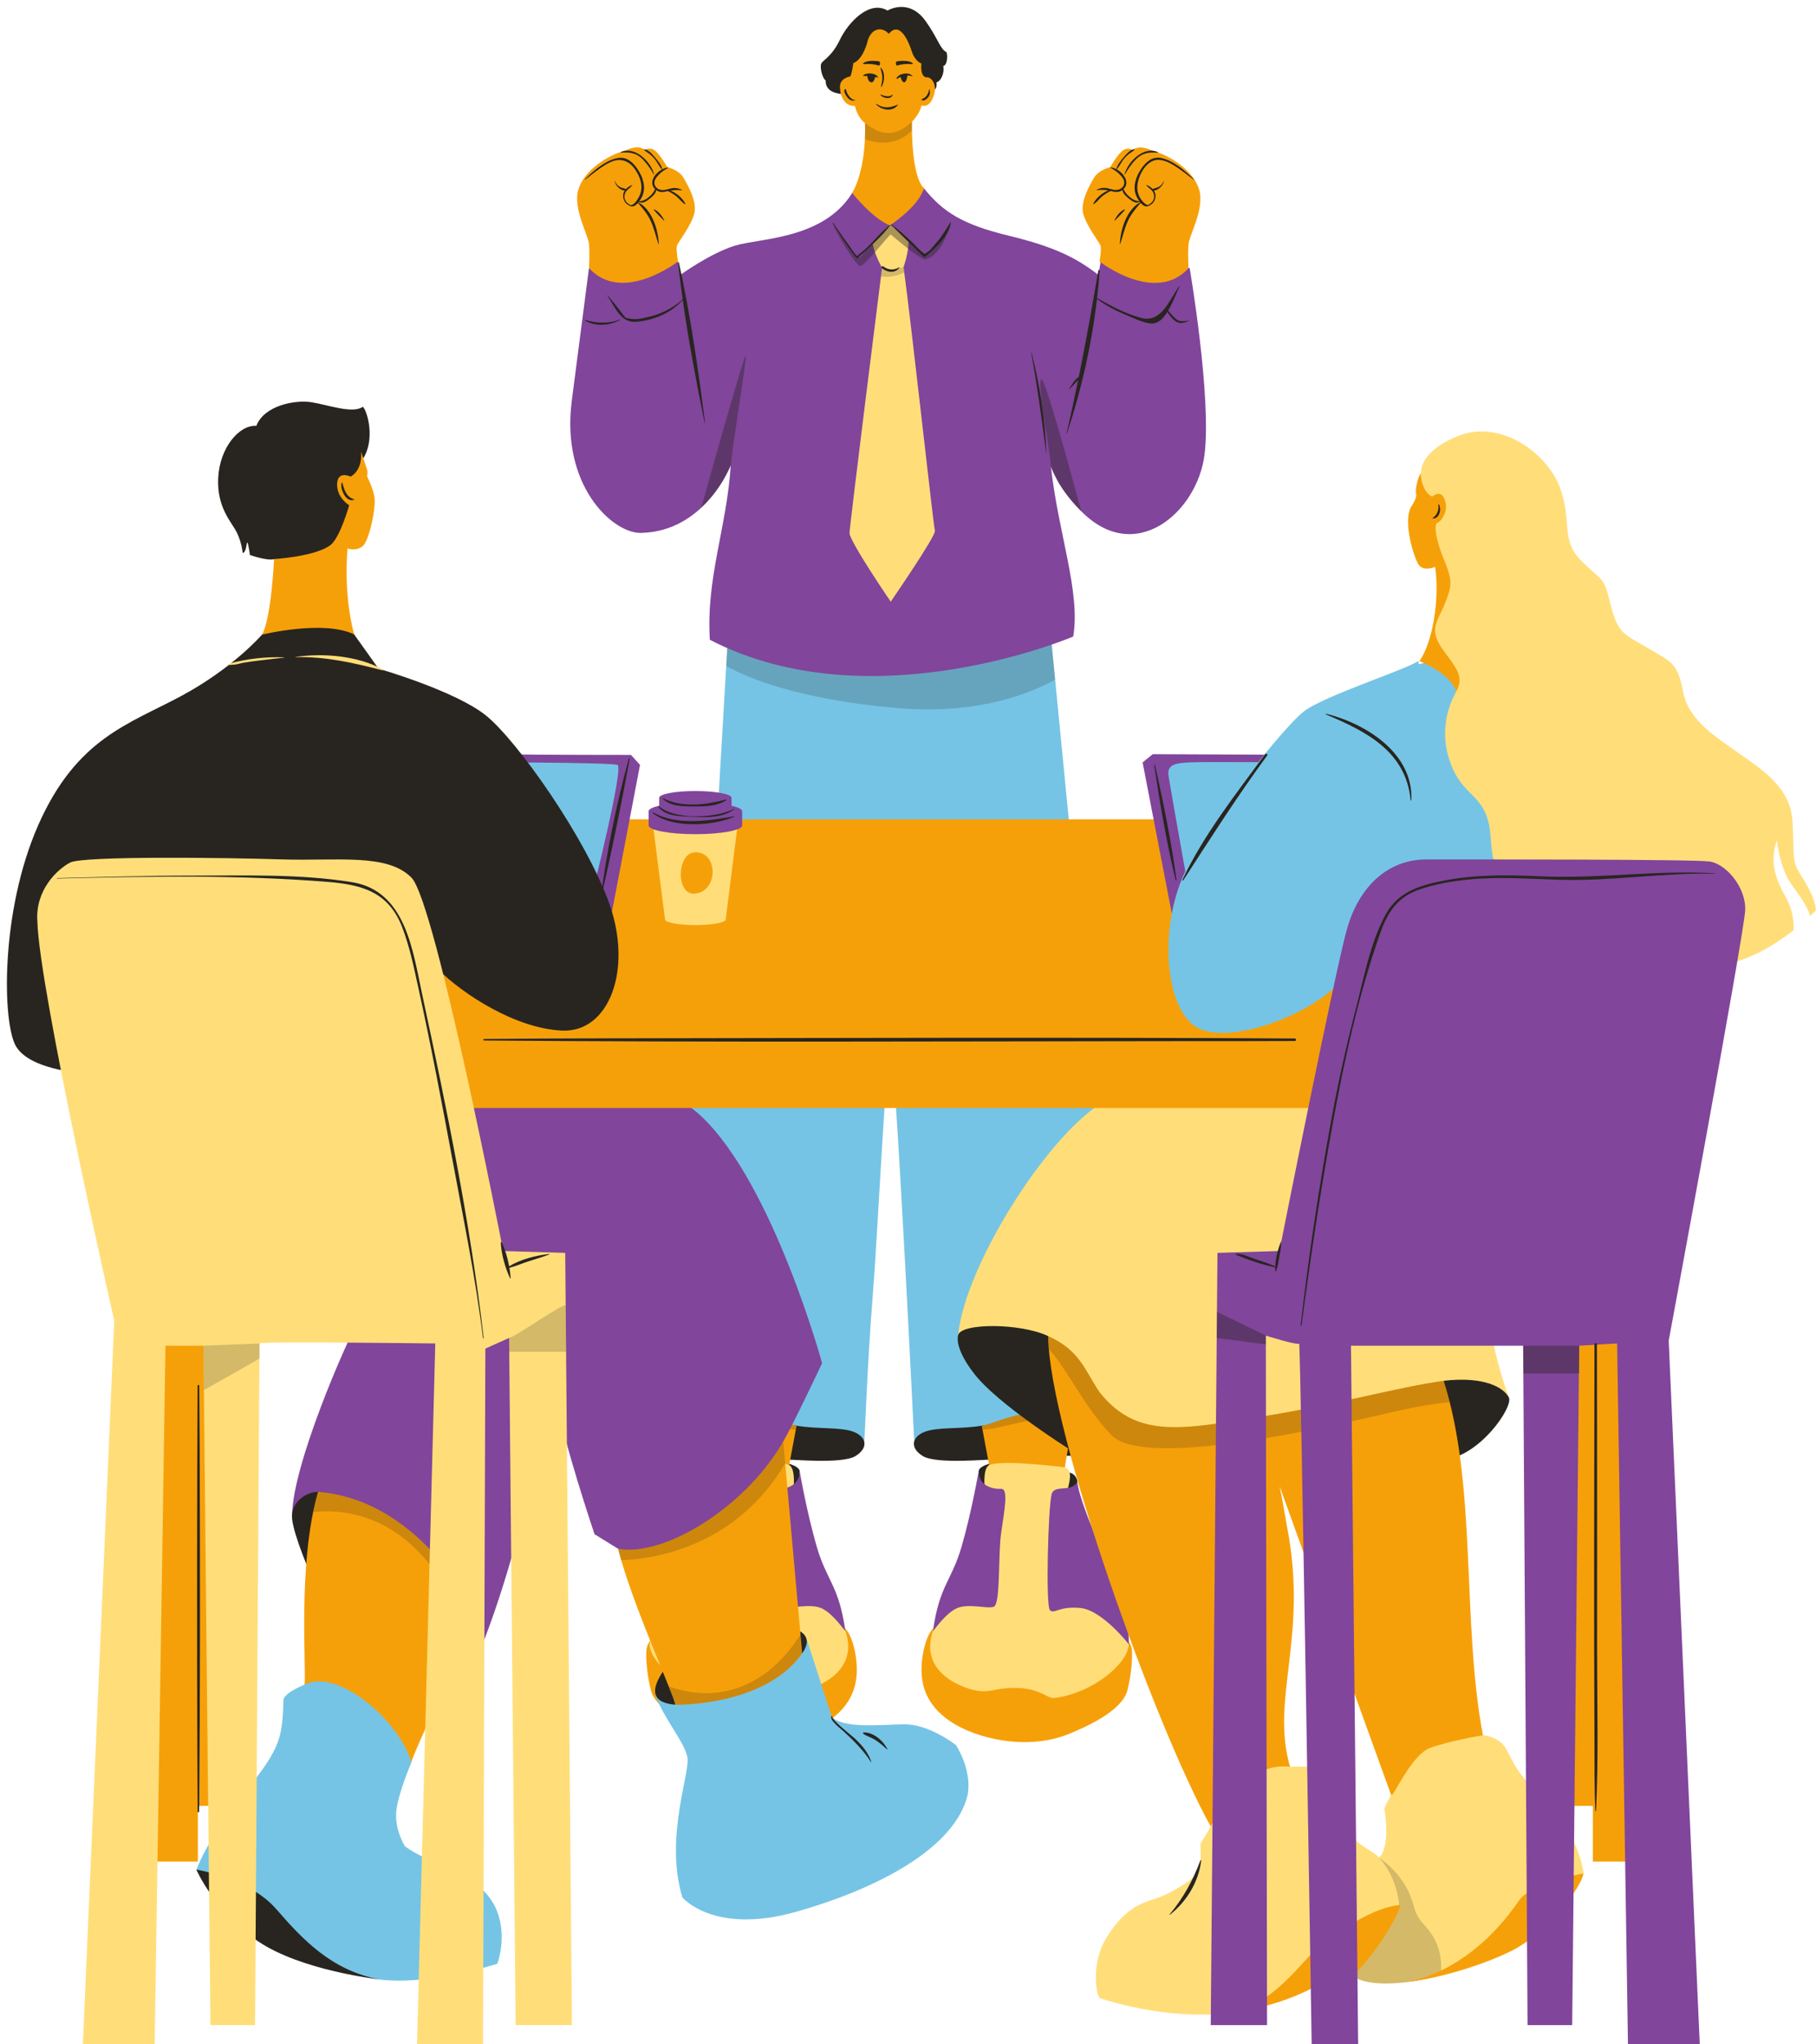 <?xml version="1.0" encoding="UTF-8" standalone="no"?><svg xmlns="http://www.w3.org/2000/svg" xmlns:xlink="http://www.w3.org/1999/xlink" fill="#000000" height="501.7" preserveAspectRatio="xMidYMid meet" version="1" viewBox="-1.7 -1.7 445.7 501.7" width="445.7" zoomAndPan="magnify"><g id="change1_1"><path d="M151.74,350.07l21.38-129.88l3.78-64.68l78.64-8.08l5.35,54.87c0,0-10.17,15.36,1.97,32.53 c12.14,17.17,27.11,94.71,26.83,105.02c-0.28,10.31-16.76,13.71-35.89,13.91c-19.13,0.2-31.12-1.63-31.12-1.63 s-4.84-99.7-5.91-96.75c-1.07,2.94-3.1,46.67-4.31,61.45c-1.21,14.79-2,35.75-2.08,36.46L151.74,350.07z" fill="#75c4e5"/></g><g id="change2_1"><path d="M241.43,356.57c-0.21-0.17-13.27,1.17-16.62-0.88c-3.35-2.05-2.67-4.78,0.48-5.98s8.94-0.61,13.96-1.49 c5.02-0.88,9.17,3.78,11.17,3.9c2,0.12,11.17-5.55,11.17-5.55c4.24,2.22,9.59,1.04,13.74,1.6c4.16,0.56,4.44,2.68,3.3,4.24 c-1.13,1.56-14.68,4.05-21.04,2.94 M262.71,362.02c-0.05-1.34-1.24-2.59-2.95-2.29c-1.72,0.3-1.51,5.53-1.51,5.53 s0.25,1.11,1.63,1.29C261.26,366.73,262.49,364.01,262.71,362.02z M240.96,366.48c3.66,0.93,1.9-9.3,1.9-9.3s-4.21,0.58-4.38,2.23 C238.67,360.6,237.3,365.56,240.96,366.48z M191.62,356.57c0.21-0.17,13.27,1.17,16.62-0.88c3.35-2.05,2.67-4.78-0.48-5.98 c-3.15-1.19-8.94-0.61-13.96-1.49c-5.02-0.88-9.17,3.78-11.17,3.9c-2,0.12-11.17-5.55-11.17-5.55c-4.24,2.22-9.59,1.04-13.74,1.6 c-4.16,0.56-4.44,2.68-3.3,4.24s14.68,4.05,21.04,2.94 M173.17,366.54c1.38-0.18,1.63-1.29,1.63-1.29s0.21-5.23-1.51-5.53 c-1.72-0.3-2.9,0.95-2.95,2.29C170.56,364.01,171.79,366.73,173.17,366.54z M194.57,359.42c-0.17-1.65-4.38-2.23-4.38-2.23 s-1.75,10.22,1.9,9.3C195.75,365.56,194.38,360.6,194.57,359.42z" fill="#282520"/></g><g id="change3_1"><path d="M276.13,403.63c0.09,3.28-0.4,6.47-1.09,9.39c-0.69,2.92-4.09,6.67-14.41,10.86 c-10.32,4.2-22.86,1.12-29.05-3.05c-6.19-4.17-7.21-9.23-7.11-13.27c0.1-4.04,1.6-9.53,3.71-10.05l44.06,0.93 C272.24,398.43,276.03,400.35,276.13,403.63z M156.92,403.63c-0.09,3.28,0.4,6.47,1.09,9.39c0.69,2.92,4.09,6.67,14.41,10.86 c10.32,4.2,22.86,1.12,29.05-3.05c6.19-4.17,7.21-9.23,7.11-13.27c-0.1-4.04-1.6-9.53-3.71-10.05l-44.06,0.93 C160.81,398.43,157.01,400.35,156.92,403.63z" fill="#f6a009"/></g><g id="change4_1"><path d="M240.01,363.96c0,0-0.64-5.15,1.05-6.09c1.69-0.94,5.33-7.11,8.25-5.75c2.92,1.36,10.34,6.33,10.34,6.33 c1.79,0.67,1.39,2.85,0.53,5.97c-0.86,3.12-0.8,20.42,5.2,25.99c6,5.57,9.6,8.48,9.95,11.47c-0.11,4.58-8.59,11.87-18.1,13.16 c-1.63,0.43-3.21-2.15-8.75-2.42c-5.54-0.27-6.51,1.13-10,0.7c-3.49-0.43-14.8-4.31-11.2-14.77c3.6-10.46,13.17-27.3,13.17-27.3 L240.01,363.96z M193.04,363.96c0,0,0.64-5.15-1.05-6.09c-1.69-0.94-5.33-7.11-8.25-5.75s-10.34,6.33-10.34,6.33 c-1.79,0.67-1.39,2.85-0.53,5.97c0.86,3.12,0.8,20.42-5.2,25.99c-6,5.57-9.6,8.48-9.95,11.47c0.11,4.58,8.59,11.87,18.1,13.16 c1.63,0.43,3.21-2.15,8.75-2.42s6.51,1.13,10,0.7c3.49-0.43,14.8-4.31,11.2-14.77c-3.6-10.46-13.17-27.3-13.17-27.3L193.04,363.96z M255.54,343.65c5.9,4.75,30.03,10.11,57.72,14.38c27.69,4.27,55.37-16.73,55.37-16.73c-7.26-19.84-6.37-39.11-6.37-39.11 s-25.92-42.59-38.86-43.85c-12.94-1.26-39.73,2.78-53.38,9.9c-13.65,7.12-34.83,40.22-36.57,57.75 C233.45,325.99,249.64,338.89,255.54,343.65z M317.05,485.41c9.8-8.12,12.4-1.59,12.4-1.59l1.33-0.18 c3.03,1.65,7.93,1.79,13.34,1.08c0.03,0,10.7-1.4,20.63-8.16c9.94-6.77,20.85-18.24,22.17-18.46l0,0c0.02-0.14,0.04-0.3,0.02-0.41 c-1.7-9.28-7.52-15.59-12.1-20.2c-4.58-4.62-5.16-6.88-6.92-9.98c-1.77-3.09-5.66-3.31-5.66-3.31s-9.74-9.19-15.79-4.72 c-6.05,4.47-6.73,19.39-6.73,19.39s-1.84,3.05-1.67,3.55c0.17,0.5,1.51,9.28-1.34,11.83c-0.89-1.36-4.97-2.74-8.38-6.93 c-3.41-4.19-5.71-14.34-6.92-15c-1.21-0.66-6.5-0.38-6.5-0.38s-11.09-8.37-15.75-1.85c-4.66,6.52-3.71,16.49-3.71,16.49l-2.55,4.28 c0,0,0.39,5.77-0.69,7.22c-1.08,1.45-6.28,4.87-10.17,6.15c-3.89,1.27-7.47,2.37-11.91,9.18c-4.44,6.82-2.66,15.09-1.88,15.33 c0.78,0.24,15.26,5.23,30.46,3.74c3.61-0.35,6.87-0.99,9.76-1.74C310.93,489.73,313.83,488.09,317.05,485.41z" fill="#ffde7a"/></g><g id="change3_2"><path d="M261.59,346.57l-1.94,11.88c0,0-15.02-1.96-18.59-0.58c0,0-1.68-9-1.81-9.65 C242.74,347.69,253.37,341.98,261.59,346.57z M171.46,346.57l1.94,11.88c0,0,15.02-1.96,18.59-0.58c0,0,1.68-9,1.81-9.65 C190.31,347.69,179.68,341.98,171.46,346.57z" fill="#f6a009"/></g><g id="change2_2"><path d="M261.59,346.57l-0.31,1.92c-7.11-4.22-16.17,0.55-21.84,0.73c-0.1-0.52-0.17-0.89-0.19-1 C242.74,347.69,253.37,341.98,261.59,346.57z M171.46,346.57l0.31,1.92c7.11-4.22,16.17,0.55,21.84,0.73c0.1-0.52,0.17-0.89,0.19-1 C190.31,347.69,179.68,341.98,171.46,346.57z M326.56,481.47C326.55,481.47,326.56,481.47,326.56,481.47 c2.16,0.51,2.9,2.36,2.9,2.36l1.33-0.18c3.03,1.65,7.93,1.79,13.34,1.08c0.02,0,3.29-0.43,7.88-1.96c-0.03-0.99,0.01-1.99-0.06-2.98 c-0.19-2.84-1.27-5.6-3.05-7.82c-0.88-1.1-1.93-2.07-2.63-3.29c-0.69-1.21-0.98-2.6-1.41-3.93c-1.36-4.2-4.47-8.04-8.13-10.49 c4.54,4.73,4.97,11.6,4.97,11.6S328.42,474.26,326.56,481.47z M176.9,155.51l78.64-8.08l1.72,17.69 c-7.89,4.34-20.89,8.56-39.12,6.94c-24.73-2.2-37.04-7.71-41.61-10.3L176.9,155.51z" fill="#282520" opacity="0.2"/></g><g id="change5_1"><path d="M200.07,332.87c0,0-7.35,15.57-9.55,19.26c-2.2,3.68,1.72,32.85-12.35,35.61 c-14.07,2.77-28.2-9.32-28.2-9.32l-5.75-3.56c0,0-8.11-24.01-9.2-32.93c-1.09-8.92-6.76,31.94-19.29,62.42L70,369.98 c0.22-12.33,12.97-41.76,16.79-48.64c3.82-6.88,23.65-61.87,23.65-61.87s42.5-3.74,60.05,12.88S200.07,332.87,200.07,332.87z" fill="#81459b"/></g><g id="change3_3"><path d="M46.07,248.06h12.57v193.48H46.86v13.66H34.29V261.72h11.78V248.06z M88.74,199.41v70.84h280.45v-70.84 H88.74z" fill="#f6a009"/></g><g id="change5_2"><path d="M238.48,359.42c0.09,3.75,3.68,4.4,5.53,4.3c1.85-0.09,0.8,5.28,0,10.85c-0.8,5.57-0.09,17.54-1.85,18.11 c-1.77,0.57-6.59-1.09-9.5,0.58s-5.46,5.74-5.38,5.3c1.61-11.28,4.55-12.11,7.05-20.76C236.83,369.15,238.48,359.42,238.48,359.42z M255.96,393.47c1.02,1.14,2.1-1.01,7.47-0.51c5.37,0.5,11.91,8.91,11.91,8.91s0.17-3.43-0.99-8.59 c-1.16-5.16-10.98-24.69-11.63-31.27c-1.57,2.76-5.68,0.48-6.33,3.09C255.51,368.64,254.94,392.34,255.96,393.47z M194.57,359.42 c-0.09,3.75-3.68,4.4-5.53,4.3c-1.85-0.09-0.8,5.28,0,10.85c0.8,5.57,0.09,17.54,1.85,18.11c1.77,0.57,6.59-1.09,9.5,0.58 s5.46,5.74,5.38,5.3c-1.61-11.28-4.55-12.11-7.05-20.76S194.57,359.42,194.57,359.42z M121.44,182.75 c-0.24-0.84-3.03,28.77-3.03,28.77l28.92,16.64l8.05-42.12l-2.21-2.45c0,0-28.22,0-28.74-0.18 M325.06,183.59l-43.84-0.18 l-2.49,2.02l8.6,44.5L325.06,183.59z M142.85,64.1c0,0-1.56,11.93-4.22,32.59c-2.67,20.66,9.84,32.37,16.83,32.41 c15.89-0.22,22.19-16.58,22.19-16.58c-0.99,15.32-6.1,27.63-5.13,42.81c39.54,20.47,89.18-0.8,89.18-0.8 c1.85-10.9-3.7-25.43-5.47-41.71c0,0,1.46,4.88,7.05,10.56c13.45,14.18,28.85,0.65,30.64-13.44s-3.64-45.85-3.64-45.85l-21.84-1.63 l-0.55,3.32c-5.4-4.18-10.77-6.91-22.02-9.63c-11.26-2.73-16.11-5.77-20.82-11.64c0,0-10.52-10.24-17.61,1.17 s-22.71,11.05-28.78,12.92c-6.07,1.87-13.38,7.17-13.38,7.17l-0.6-3.3L142.85,64.1z" fill="#81459b"/></g><g id="change2_3"><path d="M108.09,405.9l-0.61-4.28l7.92-6.66c0,0,2.67,7.94-0.29,10.04c-2.96,2.1-7.17,0.35-7.17,0.35 M76.36,364.47 c-2.63-0.05-6.82,2.36-6.37,6.64s4.74,14.2,4.89,14.13C74.89,385.24,78.99,364.53,76.36,364.47z M352.61,356.57 c8.82-0.74,17.17-12.99,16.01-15.27c-1.15-2.27-5.71-5.28-16.01-4.1 M255.54,326.23c-6.75-3.22-21.36-3.26-22.09-0.23 c-0.73,3.03,2.56,7.97,4.94,10.66c7.15,8.11,25.42,19.28,25.42,19.28" fill="#282520"/></g><g id="change1_2"><path d="M67.88,415.39c0.47-1.77,5.17-3.61,5.17-3.61s3.44-4.84,12.56-3.57c0,0,12.8,11.17,13.68,22.62 c0,0-3.44,7.94-3.76,12.32c-0.31,4.38,2.13,8.28,2.13,8.28s2.8,2.2,8.12,4.25c5.31,2.04,12.12,5.36,14.57,11.86 c2.44,6.49,0,12.74,0,12.74s-20.76,6.72-32.89,3.05s-15.56-5.81-19.57-8.72s-21.39-17.41-21.39-17.41 c3.01-7.73,8.85-14.89,14.81-22.71C67.26,426.65,67.62,423.73,67.88,415.39z M220.15,421.51c-6.15,0.11-14.81,1.1-17.72-1.85 c0,0-6-18.69-6.12-18.94s-13.72,3.04-21.62,3.67s-15.61,9.83-15.61,9.83c2.22,6.03,7.04,11.4,7.9,15.23 c0.87,3.83-5.68,19.74-1.2,34.55c0,0,7.63,9.24,27.84,3.55c20.21-5.7,38.86-15.63,42.12-28.49c1.3-6.3-2.84-12.47-2.84-12.47 S226.3,421.41,220.15,421.51z M126.26,185.43l17.39,32.21c0,0,7.85-31.11,6.19-31.61S126.26,185.43,126.26,185.43z M389.98,200.33 c-1.72-17.28-16.68-45.57-16.68-45.57l-26.78,6.57l-0.16-0.82c-2.39,1.97-23.22,8.55-28.17,12.49c-2.04,1.63-6.32,6.39-11.07,12.36 c-7-0.03-15.37-0.05-16.99,0.06c-2.88,0.2-5.49,0.34-5.05,3.22c0.32,2.08,2.76,15.9,4.13,23.54c-0.08,0.17-0.17,0.34-0.24,0.5 c-6.27,13.5-4.77,33.41,3.18,37.84c7.96,4.43,28.92-3.23,36.35-12.6C335.95,228.57,391.7,217.61,389.98,200.33z" fill="#75c4e5"/></g><g id="change3_4"><path d="M401.8,261.72V455.2h-12.57v-13.66h-11.78V248.06h12.57v13.66H401.8z M76.36,364.47 c-5.09,17.54-2.81,43.86-3.32,47.3c8.02-4.14,23.14,8.66,26.24,19.05c-0.21-0.94,16.11-35.86,16.11-35.86 S102.26,366.54,76.36,364.47z M314.91,431.95c-4.86-16.82,4.51-31.75-0.7-58.74c-1.23-7.15-1.85-10.12-1.85-10.12 s26.99,74.84,27.37,75.79c0.38,0.95,4.82-9.81,9.57-11.57c4.75-1.76,12.95-3.1,12.95-3.1c-5.24-27.69-1.37-61.26-9.64-87.01 c-11.75,1.65-25.58,5.73-44.93,8.83c-19.35,3.1-30.37,5.46-39.49-5.99c-3.8-5.63-4.76-10.21-12.65-13.82 c0.25,23.26,26.14,95.6,39.91,120.37C295.45,446.59,303.07,430.37,314.91,431.95z M371.03,464.87 c-3.51,5.16-12.37,16.46-26.91,19.86c9.3-1.22,20.13-4.95,25.74-7.92c8.48-4.49,16.71-15.5,17.07-18.7 C382.57,458.92,373.66,461.02,371.03,464.87z M295.49,492.71c0.86-0.05,1.76-0.1,2-0.12c0.41-0.03,0.83-0.06,1.24-0.11 c-1.95,0.12-3.22,0.2-3.99,0.25C294.98,492.73,295.24,492.72,295.49,492.71z M341.7,465.86c-8.21,0.96-18.09,8.88-21.19,11.68 c-2.93,2.65-10.39,13.1-20.11,14.75c14.19-1.77,22.7-7.62,22.7-7.62l6.36-0.84C335.67,479.05,343.18,465.6,341.7,465.86z" fill="#f6a009"/></g><g id="change2_4"><path d="M115.4,394.97c0,0-1.15,2.47-2.84,6.09c-1.32-6.07-4.46-15-12.29-22.64 c-9.63-9.4-20.2-9.56-25.11-9c0.35-1.7,0.75-3.36,1.21-4.95C102.26,366.54,115.4,394.97,115.4,394.97z M354.1,342.43 c-0.45-1.77-0.94-3.52-1.49-5.23c-11.75,1.65-25.58,5.73-44.93,8.83c-19.35,3.1-30.37,5.46-39.49-5.99 c-3.8-5.63-4.76-10.21-12.65-13.82c0.01,0.99,0.07,2.08,0.17,3.24c3.83,3.79,8.79,14.3,15.36,21.08c8.24,8.51,53.77-2.13,69.7-5.82 C346.25,343.45,350.67,342.78,354.1,342.43z" fill="#282520" opacity="0.2"/></g><g id="change2_5"><path d="M193.74,398.23c2.02,0.81,3.83,2.53,1.43,5.87C195.17,404.11,191.73,397.42,193.74,398.23z M161.66,407.64 c-5.43,7.39-1.13,8.77,2.37,9.06C164.03,416.7,167.09,400.25,161.66,407.64z M61.6,474.75c10.64,7.24,29.71,9.36,29.71,9.36 c-11.58-2.22-18.56-9.58-25.21-17.24s-19.61-9.69-19.61-9.69S50.95,467.51,61.6,474.75z M147.88,220.19 c-5.72-16.18-22.75-40.24-30.35-46.31c-7.6-6.07-26.31-11.45-26.31-11.45l-6.01-8.42c0,0-1.2-5.73-8.78-6.53 c-7.58-0.8-13.83,6.59-13.83,6.59s-7.03,8.2-19.9,15.1c-12.87,6.91-25.61,10.37-34.99,31.59c-9.38,21.22-8.85,48.64-5.49,54.34 c3.37,5.7,15.66,6.54,16.33,6.54l87.42-25.28c5.86,5.85,18.76,14.37,30.27,14.89C147.76,251.79,153.6,236.37,147.88,220.19z M85.24,129.06c6.22-6.85,2-17.94,2-17.94c3.2-4.64,1.35-11.68,0.13-12.99c-2.52,1.82-8.61-0.49-12.65-1.11 c-4.04-0.62-11.55,0.78-13.51,5.8c-4.2-0.29-9,5.37-9.36,12.79c-0.36,7.42,3.39,10.89,4.62,13.48c1.23,2.59,1.39,4.96,1.39,4.96 c1.01-0.32,0.9-2.69,1.14-2.58c0.24,0.11,0.64,3.05,0.64,3.05s4.25,1.5,5.91,1.02c0,0,1.97,1.96,2,2.06 C67.55,137.58,79.02,135.91,85.24,129.06z M226.32,21.04c2.37-0.46,1.8-2.52,1.8-2.52c1.16-0.29,2.05-2.41,1.67-4 c1.08-0.24,1.13-2.83,0.77-3.45c-1.5-0.68-2.06-3.34-5.08-7.59s-6.87-3.91-9.37-2.6c-4.46-2.63-9.65,2.95-11.68,7.18 c-2.03,4.23-4.2,4.98-4.58,5.88c-0.38,0.89,0.27,3.58,1.08,4.09c-0.03,2.37,1.83,3.23,4.61,3.42" fill="#282520"/></g><g id="change4_2"><path d="M158.6,201.13h20.69l-2.88,22.83c0,0.77-3.33,1.39-7.45,1.39c-4.02,0-7.28-0.59-7.43-1.34h0l0-0.03 c0-0.01-0.01-0.01-0.01-0.02c0,0,0,0,0-0.01L158.6,201.13z M440.33,213.17c-2.44-3.83-1.59-4.46-2.09-13.2 c-0.5-8.74-7.95-13-13.25-16.85c-5.3-3.85-12.23-7.8-13.61-15.06c-1.38-7.26-2.97-7.31-8.67-10.72c-5.71-3.41-7.31-3.34-9.11-10.63 c-1.79-7.29-1.88-5.47-7.17-10.73c-5.29-5.26-2.13-9.66-5.32-18.12s-14.52-16.56-24.59-12.68c-10.07,3.88-9.41,8.99-9.47,9.26 c-0.05,0.26,0.97,6.04,1.36,8.52c0.4,2.48,2.09,10.67,3.07,13.56c0.98,2.89,0.06,9.81-0.97,14.81c-1.02,5,0.57,7.07,2.56,10.49 c1.99,3.42,2.62,6.24,2.62,6.24c-5.4,9.8-1.58,18.91,1.37,22.59c2.95,3.69,6.4,5.01,7.02,12.43c0.62,7.42,0.83,10.32,7.41,12.73 l46.08,19.64c8.23-0.13,16-4.96,20.95-8.85c0.09-2.33-0.34-5.21-1.86-7.94c-2.49-4.47-4.13-8.6-2.27-14.1c0,0,0.38,4.04,2.1,8.15 c1.37,3.26,4.84,6.35,6.08,10.41c0.9-0.85,1.4-1.39,1.4-1.39C443.98,219.95,442.77,217,440.33,213.17z M121.8,305.35 c0,0-16.57-85.48-22.48-91.6c-5.91-6.11-18.34-4.08-31.89-4.52c-13.55-0.44-48.7-0.88-51.9,0.77c-3.2,1.66-8.62,6.8-8.06,14.44 c0.46,17.12,18.87,98.02,18.87,98.02L18.64,500h17.62l2.65-171.41h9.32l1.72,166.75H60.9c0,0,1.08-166.75,1.09-167.3 c0-0.55,43.14,0,43.14,0L100.65,500h16.2l0.57-170.7l5.83-2.62l1.6,168.66h13.82l-1.65-189.53L121.8,305.35z M220.06,63.85 c0,0,1.34-3.71,1.22-6.75c-1.98-1.81-4.1-3.6-4.63-3.46c-0.51,0.14-2.4,2.18-4.14,4.16c0.09,2.36,2.27,6.24,2.27,6.24 s-7.94,63.05-7.98,65.07c-0.04,2.02,10.11,16.86,10.11,16.86s11.2-16.25,10.84-17.41C227.39,127.38,222.04,78.33,220.06,63.85z M92.12,162.81c0.14,0.04,0.24-0.17,0.1-0.24c-6.33-3.34-14.38-4.01-21.38-3.05c-0.03,0-0.02,0.06,0.01,0.06 C78.37,159.44,84.93,160.95,92.12,162.81z M54.8,161.54c0.13-0.03,0.26-0.05,0.39-0.08c0.03-0.01,0.02-0.04,0.01-0.05 c0.31,0.23,2.39-0.36,2.67-0.41c1.34-0.23,2.68-0.42,4.02-0.58c2.06-0.26,4.13-0.48,6.2-0.72c0.04,0,0.04-0.06,0-0.06 c-4.5-0.18-9.05,0.34-13.4,1.49C54.43,161.2,54.54,161.59,54.8,161.54z" fill="#ffde7a"/></g><g id="change5_3"><path d="M295.45,495.33l1.65-189.53l15.21-0.45c0,0,13.81-69.66,16.69-79.42c2.88-9.77,9.67-16.71,19.44-16.69 c9.77,0.01,65.44-0.07,69.46,0.51c4.02,0.59,8.95,6.32,8.72,11.96c-0.22,5.64-18.77,105.64-18.77,105.64L415.47,500h-17.62 l-2.66-171.96l-9.31,0.55l-1.72,166.75h-10.95l-1.08-166.75h-42.26L331.63,500h-11.41c0,0-2.72-172.52-3.07-171.96 s-8.18-1.93-8.18-1.93l0.3,169.23H295.45z M177.84,196.06v-1.95c0-0.91-3.98-1.66-8.88-1.66c-4.91,0-8.88,0.74-8.88,1.66v1.95 c-1.62,0.37-2.59,0.84-2.59,1.35v3.49c0,1.18,5.14,2.14,11.48,2.14c6.34,0,11.48-0.96,11.48-2.14v-3.49 C180.44,196.9,179.47,196.43,177.84,196.06z" fill="#81459b"/></g><g id="change3_5"><path d="M190.53,352.13l4.65,51.98c-9.25,13.12-31.14,12.6-31.14,12.6c-0.56-2.96-10.74-25.06-14.04-38.29 C160.6,380.5,180.63,369.11,190.53,352.13z M168.71,207.5c-4.36,0.37-4.57,10.64,0.19,10.13 C174.82,216.99,174.5,207.01,168.71,207.5z M352.51,157.86c-3.79-5.14-1.31-7.08,0.38-11.35c1.69-4.27,2.08-5.41-0.22-10.94 c-2.3-5.53-2.33-8.8-1.62-8.93s2.62-2.46,2.02-5.02c-0.59-2.56-1.97-2.46-3.3-1.43c-2.77-1.4-2.72-5.74-2.72-5.74 c-0.86,1.01-1.4,4.02-1.22,4.85s-0.08,1.66-1.3,3.57c-1.86,3.77,0.7,11.88,1.84,13.87c1.14,2,4.15,0.7,4.15,0.7 c1.16,7.88-0.59,18.52-3.86,23.12c0,0,7.78,3.01,9.04,7.51C357.5,164.48,356.3,163,352.51,157.86z M88.39,115.22 c0,0,0.21-0.95,0-1.67c-0.21-0.72-1.47-4.38-1.47-4.38c0.37,4.79-2.58,6.11-2.58,6.11s-3.2-1.58-3.3,1.82 c-0.1,3.4,2.96,5.21,2.96,5.21s-2.09,7.5-4.42,9.64c-3.62,2.96-14.02,3.57-14.02,3.57s-0.63,14.42-2.95,18.55 c0,0,15.08-3.72,22.61-0.06c-2.77-10.29-1.62-21.11-1.62-21.11s2.02,0.82,3.69-0.54c1.67-1.36,3.32-9.55,2.92-11.98 C89.81,117.96,88.39,115.22,88.39,115.22z M225.55,17.3c-1.54-0.46-1.1-3.4-1.1-3.4s-1.58-0.47-2.41-3.09 c-0.83-2.62-3.01-7.39-5.6-4.2c-1.57-1.81-4.34-1.55-5.24,1.91s-2.5,4.98-3.47,5.27c0,0-0.4,2.97-0.77,3.27 c-0.03,0.04-2.61,0.36-2.51,2.7s1.16,4.62,3.68,4.55c0,0,0.54,2.74,2.46,4.2c0,0,0.61,10.51-3.13,17.17c0,0,4.86,6.14,9.21,7.95 c0,0,7.02-4.51,8.4-9.12c-3.3-3.22-2.94-16.34-2.94-16.34s2-2.01,2.33-4c0,0,1.88,0.91,2.98-2.31 C228.54,18.64,226.53,16.99,225.55,17.3z M164.49,58.47c0.36-0.87,3.38-4.71,4.18-7.66c0.8-2.96-1.46-6.89-2.62-8.88 c-1.17-1.99-3.97-2.61-3.97-2.61s-1.82-3.17-3.07-4.09c-1.26-0.93-2.45-0.14-2.45-0.14c-1.74-1.46-4.76,0.14-4.76,0.14 c-4.61,1.23-10.16,4.98-11.55,9.58c-1.4,4.6,2.41,11.12,2.61,13.4c0.21,2.28,0,5.89,0,5.89c8.19,9,21.84-1.63,21.84-1.63 S164.13,59.34,164.49,58.47z M281.05,35.25c0,0-3.03-1.6-4.76-0.14c0,0-1.2-0.79-2.45,0.14s-3.07,4.09-3.07,4.09 s-2.8,0.62-3.97,2.61c-1.17,1.99-3.43,5.92-2.62,8.88c0.8,2.96,3.82,6.79,4.18,7.66c0.36,0.87-0.2,4-0.2,4s13.65,10.63,21.84,1.63 c0,0-0.21-3.61,0-5.89c0.21-2.28,4.01-8.8,2.61-13.4S285.66,36.47,281.05,35.25z" fill="#f6a009"/></g><g id="change2_6"><path d="M48.23,328.59l13.77-0.55v3.7l-13.65,7.75L48.23,328.59z M123.24,330.09h13.95 c0,0-0.06-10.23-0.06-11.32c-0.01-1.09-12.13,7.54-13.88,7.91V330.09z M181.09,411.9c-8.62,3.7-15.97,1.23-18.69,0.3 c0.89,2.24,1.5,3.85,1.62,4.51c0,0,21.9,0.52,31.14-12.6l-0.41-4.61C192.35,403.3,187.85,409,181.09,411.9z M150.76,381.25 c-0.29-0.98-0.55-1.93-0.77-2.84c10.62,2.08,30.65-9.3,40.54-26.29l0.48,5.35C178.76,378.28,158.16,381,150.76,381.25z M220.06,63.85l0.18,1.33c0,0-2.94,1.51-5.72,0.95l0.26-2.1C215.75,65.31,220.06,63.85,220.06,63.85z M222.12,30.31 c-1.5,1.56-5.33,4.47-11.55,2.15c0.11-2.35,0.02-3.95,0.02-3.95c4.46,3.5,7.82,3.09,11.54-0.34 C222.12,28.17,222.1,29.01,222.12,30.31z" fill="#282520" opacity="0.2"/></g><g id="change2_7"><path d="M181.35,85.67c0.02,2.31-2.95,19.65-3.7,26.85l-1.95,3.8c-1.18,1.95-2.92,4.37-5.28,6.58 C174.19,109.38,181.34,83.97,181.35,85.67z M253.77,91.47c-0.72,2.9,1.81,14.37,2.47,21.36l1.87,3.93c1.09,1.83,2.74,4.16,5.17,6.63 c0.13,0.14,0.27,0.26,0.4,0.4C260.09,110.46,254.27,89.48,253.77,91.47z M231.06,53.63c-1.57,3.57-5.35,7.56-6,7 c-0.65-0.55-7.4-7.27-8.4-7s-7.36,7.92-7.36,7.92c-2.69-2.13-6.49-8.42-6.64-8.67c-0.2,0.9,5.66,10.75,6.79,10.7 c1.13-0.05,7.24-7.89,7.47-7.73c0.23,0.16,7.34,6.38,8.53,6.11C229.38,61.09,231.71,53.63,231.06,53.63z M296.98,320.28l-0.06,6.42 l12.05,1.56l0-2.16L296.98,320.28z M372.13,328.59l0.04,6.82h13.72v-6.82H372.13z" fill="#282520" opacity="0.4"/></g><g id="change2_8"><path d="M218.34,13.39c0.22-0.07,3.05-0.51,4.01,0.5c0.17,0.4-1.54-0.25-3.87,0.5 C218.11,14.45,218.11,13.46,218.34,13.39z M213.98,14.39c0.37,0.06,0.37-0.93,0.14-1c-0.22-0.07-3.05-0.51-4.01,0.5 C209.94,14.29,211.65,13.64,213.98,14.39z M214.53,19.52c-0.02,0.08,0.09,0.14,0.14,0.06c0.78-1.25,0.9-3.61-0.21-4.72 c-0.02-0.02-0.06-0.01-0.06,0.02c0.09,0.73,0.38,1.41,0.44,2.16C214.91,17.89,214.7,18.7,214.53,19.52z M218.52,17.64 c0.25-0.17,0.53-0.32,0.81-0.44c0.1,0.44,0.37,1.27,0.87,1.3c0.54,0.03,0.74-1.14,0.8-1.65c0.4-0.01,0.81,0.04,1.2,0.16 c0.04,0.01,0.06-0.04,0.04-0.07c-0.9-1.04-3.26-0.67-3.9,0.52C218.28,17.57,218.4,17.72,218.52,17.64z M213.79,17.27 c-0.42-1.07-2.96-1.27-3.65-0.41c-0.03,0.04-0.01,0.09,0.04,0.1c0.32,0.03,0.63-0.02,0.95-0.06c0.06,0.43,0.28,1.49,0.95,1.61 c0.64,0.11,0.92-0.85,1.02-1.33c0.21,0.08,0.42,0.14,0.65,0.14C213.77,17.32,213.8,17.29,213.79,17.27z M214.45,21.69 c0.78,0.79,2.52,1.1,2.99-0.16c0.01-0.03-0.03-0.05-0.05-0.03c-0.74,0.7-1.98,0.44-2.81,0.02C214.48,21.47,214.37,21.6,214.45,21.69 z M218.7,24.04c0.02-0.03-0.01-0.07-0.05-0.06c-1.81,0.76-3.46,1.06-5.17-0.16c-0.09-0.06-0.18,0.07-0.11,0.14 C214.76,25.39,217.37,25.8,218.7,24.04z M208.23,22.87c0.02-0.01,0.01-0.04-0.01-0.04c-0.7,0.06-1.36-0.64-1.72-1.17 c-0.18-0.27-0.33-0.56-0.43-0.87c-0.08-0.25-0.08-0.44-0.25-0.63c-0.03-0.03-0.08-0.03-0.11,0c-0.57,0.48,0.26,1.67,0.61,2.08 C206.82,22.83,207.48,23.2,208.23,22.87z M226.07,22.21c0.48-0.58,0.58-1.29,0.33-2c-0.02-0.05-0.09-0.04-0.09,0.01 c-0.02,0.61-0.28,1.11-0.62,1.6c-0.33,0.46-0.73,0.61-1.21,0.87c-0.06,0.03-0.05,0.1,0,0.14C225.01,23.21,225.73,22.62,226.07,22.21 z M150.04,37.58c2.45-0.11,3.99,1.72,4.96,3.74c0.75,1.56,1.04,3.34,0.29,4.96c-0.32,0.69-1.23,2.34-2.23,2.39 c-0.01-0.02-0.02-0.03-0.04-0.04c-1.13-0.57-1.84-1.67-1.28-2.94c0.37-0.84,1.21-1.21,1.75-1.92c0.02-0.03-0.01-0.07-0.05-0.06 c-0.56,0.21-1.11,0.56-1.52,1.01c-0.06-0.05-0.13-0.08-0.24-0.11c-0.39-0.11-0.77-0.19-1.14-0.38c-0.68-0.33-1.1-0.92-1.4-1.59 c-0.01-0.01-0.02,0-0.02,0.01c0.15,0.75,0.59,1.41,1.19,1.88c0.27,0.21,0.88,0.57,1.33,0.54c-0.24,0.37-0.4,0.78-0.41,1.25 c-0.03,1.05,0.57,2.03,1.53,2.44c0,0.01,0,0.01,0.01,0.02c0.76,0.48,1.52,0.01,2.12-0.67c1.2,1.43,2.37,2.74,3.15,4.49 c0.8,1.78,1.24,3.7,1.84,5.56c0.02,0.06,0.11,0.05,0.11-0.01c-0.17-3.51-1.64-8.34-4.97-10.18c0.05-0.06,0.09-0.11,0.13-0.17 c0.81,0.62,1.87-0.15,2.52-0.66c0.69-0.55,1.56-1.27,1.69-2.17c0.29,0.2,0.62,0.36,0.98,0.43c0.65,0.12,1.26-0.06,1.88-0.2 c0.86,0.41,1.63,0.87,2.34,1.52c0.63,0.57,1.14,1.28,1.88,1.72c0.05,0.03,0.1-0.03,0.08-0.08c-0.59-1.34-2.17-2.7-3.66-3.28 c0.93-0.16,1.79-0.18,2.77-0.08c0.06,0.01,0.08-0.08,0.03-0.1c-0.66-0.33-1.26-0.48-2.01-0.45c-0.96,0.05-1.89,0.55-2.85,0.5 c-1.13-0.07-2.13-0.93-1.85-2.2c0.13-0.6,0.64-1.13,1.04-1.57c0.68-0.73,1.49-1.23,2.36-1.69c0.03-0.02,0.02-0.08-0.02-0.07 c-0.46,0.02-0.97,0.18-1.47,0.43c-0.27-1.12-1.12-2.09-1.84-2.95c-0.61-0.73-1.57-1.87-2.59-1.96c-0.07-0.01-0.08,0.08-0.05,0.12 c0.32,0.4,0.8,0.62,1.21,0.93c0.48,0.37,0.92,0.78,1.31,1.24c0.7,0.83,1.13,1.87,1.87,2.66c-1.47,0.8-2.79,2.45-2.27,3.96 c0.12,0.35,0.33,0.64,0.59,0.89c-0.34,0.65-0.72,1.23-1.31,1.73c-0.81,0.7-1.48,1.17-2.56,1.22c0.28-0.39,0.51-0.8,0.66-1.12 c1.06-2.27,0.23-4.76-1.08-6.73c-1.15-1.73-2.72-3.15-4.89-2.75c-2.99,0.55-6.02,3.17-8.1,5.25c-0.03,0.03,0.01,0.09,0.05,0.07 C143.91,40.97,147.39,37.7,150.04,37.58z M156.01,37.37c1.09,1.13,2.01,2.42,2.77,3.79c0.02,0.04,0.08,0.01,0.07-0.03 c-0.8-3.16-4.7-7.04-8.17-5.49c-0.06,0.03-0.03,0.14,0.04,0.13C152.76,35.61,154.49,35.79,156.01,37.37z M158.92,49.71 c-0.1-0.05-0.19,0.07-0.12,0.15c0.75,0.93,1.65,1.74,2.47,2.61c0.03,0.03,0.08-0.01,0.06-0.05 C160.81,51.31,160.03,50.27,158.92,49.71z M274.29,41.13c-0.01,0.04,0.05,0.07,0.07,0.03c0.76-1.36,1.67-2.68,2.77-3.79 c1.53-1.55,3.23-1.76,5.3-1.59c0.07,0.01,0.1-0.1,0.04-0.13C278.99,34.09,275.09,37.98,274.29,41.13z M266.61,48.34 c-0.02,0.05,0.02,0.11,0.08,0.08c0.74-0.43,1.26-1.14,1.88-1.72c0.71-0.65,1.48-1.11,2.34-1.52c0.62,0.16,1.24,0.32,1.88,0.2 c0.35-0.06,0.68-0.22,0.98-0.42c0.13,0.9,1.01,1.62,1.69,2.17c0.65,0.52,1.72,1.29,2.52,0.66c0.04,0.06,0.09,0.11,0.13,0.17 c-3.33,1.84-4.8,6.67-4.97,10.18c0,0.07,0.09,0.07,0.11,0.01c0.6-1.86,1.04-3.77,1.84-5.56c0.78-1.75,1.95-3.05,3.15-4.49 c0.59,0.68,1.35,1.15,2.12,0.67c0.01,0,0-0.01,0.01-0.02c0.96-0.4,1.56-1.39,1.53-2.44c-0.02-0.46-0.17-0.88-0.41-1.25 c0.45,0.03,1.06-0.33,1.33-0.55c0.6-0.47,1.04-1.13,1.19-1.88c0-0.01-0.02-0.02-0.02-0.01c-0.29,0.67-0.72,1.27-1.4,1.59 c-0.34,0.16-0.69,0.26-1.05,0.36c-0.16,0.04-0.25,0.06-0.34,0.13c-0.41-0.45-0.96-0.8-1.52-1.01c-0.03-0.01-0.07,0.03-0.05,0.06 c0.53,0.71,1.41,1.07,1.75,1.92c0.52,1.27-0.13,2.36-1.28,2.94c-0.02,0.01-0.03,0.03-0.04,0.04c-0.75-0.09-1.61-1.24-1.91-1.71 c-0.92-1.47-0.86-3.2-0.35-4.79c0.72-2.22,2.59-4.94,5.28-4.59c2.86,0.37,5.93,3.24,8.19,4.83c0.04,0.03,0.08-0.03,0.05-0.07 c-2.11-2.11-5.1-4.65-8.1-5.25c-2.15-0.43-3.76,1.04-4.89,2.75c-1.3,1.95-2.15,4.48-1.08,6.73c0.15,0.32,0.38,0.73,0.66,1.12 c-1.11-0.05-1.75-0.5-2.57-1.22c-0.58-0.5-0.97-1.08-1.3-1.73c0.26-0.25,0.48-0.54,0.59-0.89c0.49-1.52-0.8-3.17-2.27-3.97 c0.74-0.79,1.16-1.83,1.87-2.66c0.33-0.39,0.7-0.75,1.09-1.07c0.46-0.38,1.06-0.64,1.43-1.1c0.03-0.04,0.02-0.13-0.05-0.12 c-1.01,0.09-1.98,1.24-2.59,1.96c-0.72,0.86-1.56,1.83-1.84,2.95c-0.49-0.25-1-0.41-1.47-0.43c-0.04,0-0.05,0.06-0.02,0.07 c0.87,0.46,1.68,0.96,2.36,1.69c0.41,0.43,0.9,0.97,1.04,1.57c0.29,1.24-0.73,2.13-1.85,2.2c-0.96,0.05-1.89-0.45-2.85-0.5 c-0.75-0.04-1.35,0.11-2.01,0.45c-0.05,0.02-0.03,0.11,0.03,0.1c0.98-0.1,1.85-0.12,2.8,0.07 C268.81,45.62,267.21,46.99,266.61,48.34z M274.22,49.71c-1.11,0.57-1.9,1.6-2.41,2.72c-0.02,0.04,0.03,0.08,0.06,0.05 c0.82-0.86,1.73-1.67,2.47-2.61C274.41,49.78,274.33,49.65,274.22,49.71z M260.15,104.7c3.48-10.42,6.1-21.88,7.38-33.04 c2.21,1.63,4.6,2.92,7.15,3.95c1.76,0.71,4.97,2.35,6.82,2.06c1.31-0.21,2.38-1.34,3.29-2.78c0.65,0.88,1.4,1.98,2.36,2.46 c0.98,0.48,2.07,0.1,2.99-0.34c0.03-0.02,0.01-0.06-0.02-0.06c-1.24,0.23-2.38,0.45-3.38-0.51c-0.62-0.59-1.16-1.26-1.75-1.88 c1.19-1.99,2.07-4.46,2.78-5.9c0.03-0.07-0.06-0.12-0.1-0.06c-2.47,3.46-4.37,9.15-9.48,7.69c-3.81-1.09-7.22-2.88-10.63-4.82 c0.26-2.27,0.48-4.54,0.62-6.77c0.01-0.17-0.28-0.22-0.31-0.04c-1.5,8.81-3.05,17.49-4.8,26.16c-0.85,0.37-2.12,2.51-2.32,2.88 c-0.03,0.05,0.04,0.11,0.08,0.07c0.17-0.16,1.41-1.5,2.08-2.2c-0.89,4.36-1.82,8.72-2.84,13.1 C260.05,104.73,260.13,104.75,260.15,104.7z M255.1,109.48c-0.29-8.31-1.59-16.57-3.62-24.63c-0.02-0.06-0.11-0.04-0.09,0.03 c1.49,8.17,2.61,16.37,3.66,24.61C255.04,109.52,255.1,109.52,255.1,109.48z M164.71,62.78c0.33,2.98,0.72,5.97,1.14,8.96 c-2.51,2.4-5.93,3.91-9.34,4.55c-1.53,0.44-3.09,0.45-4.69,0c-0.65-0.82-1.29-1.64-1.92-2.47c-0.79-1.01-1.59-2-2.42-2.98 c-0.04-0.04-0.11,0.01-0.08,0.06c1.91,2.9,3.28,6.73,7.11,6.38c4.22-0.38,8.58-2.15,11.35-5.38c1.44,10.11,3.35,20.23,5.37,30.17 c0.01,0.06,0.11,0.04,0.1-0.01c-1.66-13.1-3.57-26.41-6.4-39.31C164.91,62.62,164.69,62.65,164.71,62.78z M150.48,76.74 c-2.87,1.06-5.59,0.93-8.5,0.12c-0.1-0.03-0.16,0.11-0.07,0.16c2.69,1.48,5.95,1.24,8.6-0.19 C150.56,76.81,150.53,76.73,150.48,76.74z M351.42,124.63c0.43-0.84,0.41-1.66,0.07-2.5c-0.05-0.11-0.21-0.07-0.19,0.05 c0.25,1.16-0.36,2.68-1.39,3.25c-0.04,0.02-0.04,0.1,0.01,0.1C350.59,125.64,351.13,125.2,351.42,124.63z M323.73,173.65 c9.92,4.18,19.63,9.08,20.79,21.06c0.01,0.11,0.17,0.11,0.17,0c0.5-11.51-11.05-18.76-20.92-21.23 C323.66,173.44,323.63,173.6,323.73,173.65z M281.58,186.14c1.42,9.43,3.02,18.95,5.27,28.21c0.03,0.11,0.21,0.09,0.19-0.03 c-1.25-9.47-3.19-18.92-5.27-28.24C281.75,185.95,281.56,186.01,281.58,186.14z M419.13,212.65c-14.22-0.85-28.44,1.38-42.69,0.74 c-7.72-0.35-15.53-0.49-23.16,0.94c-6.16,1.15-11.74,2.65-14.91,8.44c-3.79,6.92-5.38,15.74-7.35,23.31 c-2.24,8.63-4.18,17.34-5.8,26.1c-3.15,17.07-5.72,34.14-7.7,51.4c-0.02,0.14,0.19,0.13,0.21,0c2.19-16.54,4.66-32.98,7.64-49.38 c2.85-15.71,6.34-31.71,11.65-46.79c1.82-5.17,4.2-8.9,9.58-10.77c3.85-1.34,7.96-2.05,12.01-2.46c7.55-0.76,15.07-0.16,22.62,0.06 c12.66,0.37,25.24-1.8,37.9-1.49C419.19,212.74,419.18,212.66,419.13,212.65z M312.69,303.05c-0.72,1.74-1.32,4.04-1.4,6.07 c-1.65-0.74-3.37-1.29-5.1-1.84c-1.34-0.43-3.26-1.49-4.67-1.16c-0.06,0.01-0.04,0.09,0,0.1c3.1,1.28,6.45,2.46,9.75,3.13 c-0.01,0.3,0,0.59,0.02,0.87c0.01,0.12,0.15,0.13,0.19,0.03c0.1-0.25,0.19-0.52,0.26-0.79c0,0,0.01,0,0.01,0 c0.06,0.01,0.11-0.08,0.05-0.11c-0.01,0-0.01,0-0.02-0.01c0.25-0.95,0.37-1.96,0.56-2.91c0.22-1.12,0.39-2.23,0.42-3.37 C312.77,303.01,312.7,303.01,312.69,303.05z M292.92,454.92c-1.87,4.94-4.18,9.24-7.6,13.29c-0.04,0.05,0.02,0.11,0.07,0.07 c4.13-3.23,7.09-8.07,7.72-13.34C293.13,454.82,292.96,454.82,292.92,454.92z M85.25,120.94c0.04-0.02,0.02-0.08-0.01-0.09 c-1.95-0.53-2.47-2.36-2.92-4.11c-0.01-0.05-0.08-0.06-0.1-0.01c-0.47,0.92,0.18,2.48,0.72,3.28 C83.45,120.76,84.35,121.34,85.25,120.94z M152.86,184.5c0.02-0.13-0.17-0.19-0.21-0.06c-3.13,11.38-5.51,23.2-7.02,34.91 c0,0.02,0.03,0.02,0.03,0C148.32,207.82,150.71,196.14,152.86,184.5z M161.08,194.25c-0.07-0.04-0.14,0.05-0.09,0.11 c1.78,1.75,4.38,1.82,6.75,1.86c2.94,0.05,6.32,0.13,8.86-1.55c0.07-0.05,0.03-0.16-0.06-0.14 C171.63,195.8,165.8,196.65,161.08,194.25z M158.57,197.68c-0.09-0.05-0.21,0.08-0.12,0.15c4.8,3.85,14.81,3.25,20.13,0.9 c0.05-0.02,0.01-0.09-0.04-0.09C172.36,199.75,164.28,201.02,158.57,197.68z M160.1,196.26c-0.12-0.1-0.27,0.05-0.17,0.17 c2.1,2.47,5.8,2.17,8.76,2.35c3.29,0.2,7.18,0.19,9.89-1.92c0.03-0.03-0.01-0.08-0.05-0.06 C174.22,199.13,164.05,199.63,160.1,196.26z M84.75,214.83c-12.85-2.09-26.38-1.61-39.35-1.61c-11.04,0-22.05,0.33-33.08,0.61 c-0.07,0-0.07,0.1,0,0.1c21.96-0.55,44.34-0.95,66.24,0.81c8.32,0.67,15.07,2.3,18.48,11.21c1.8,4.71,2.83,9.76,3.91,14.68 c3.13,14.22,5.83,28.54,8.49,42.85c2.66,14.34,5.64,28.73,7.4,43.22c0.01,0.1,0.17,0.1,0.16,0c-3.25-28.19-9.08-56.41-15.04-84.13 C99.61,231.69,97.92,216.98,84.75,214.83z M208.19,425.07c-0.73-0.71-5.95-4.67-5.66-5.58c0.02-0.05-0.05-0.09-0.09-0.05 c-0.89,0.89,2.33,3.26,2.88,3.78c2.51,2.34,4.86,4.62,6.72,7.54c0.03,0.05,0.12,0.02,0.1-0.04 C211.38,428.43,209.9,426.73,208.19,425.07z M210.29,423.52c-0.19,0.01-0.26,0.25-0.1,0.36c0.94,0.59,2.05,0.9,3,1.52 c1.01,0.66,1.96,1.47,2.84,2.3c0.04,0.04,0.1-0.01,0.08-0.06C215.15,425.63,212.67,423.41,210.29,423.52z M123.26,309.1 c-0.37-2.05-0.99-4.15-1.82-5.87c-0.06-0.12-0.25-0.06-0.24,0.07c0.14,2.81,1.09,6.19,2.28,8.73c0.03,0.07,0.14,0.03,0.14-0.04 c-0.05-0.8-0.15-1.66-0.3-2.52c1.55-0.39,3.06-1.06,4.58-1.55c1.74-0.56,3.48-1.07,5.2-1.72c0.06-0.02,0.06-0.13-0.02-0.12 C129.9,306.43,126.08,307.37,123.26,309.1z M316.09,253.19c-56.02-0.33-112.04-0.12-168.06-0.04c-10.31,0.01-20.62,0.07-30.92,0.16 c-0.24,0-0.24,0.37,0,0.37c56.01,0.46,112.04,0.22,168.06,0.16c10.31-0.01,20.62,0.02,30.92-0.04 C316.47,253.79,316.47,253.2,316.09,253.19z M217.1,53.38c-0.06-0.04-0.12,0.05-0.08,0.1c2.58,2.67,5.34,5.17,7.95,7.82 c0.11,0.12,0.28,0.1,0.4,0c2.48-2.03,5.9-5.06,6.31-8.41c0.01-0.06-0.08-0.07-0.1-0.03c-1.08,1.69-2.01,3.35-3.35,4.87 c-0.71,0.81-1.74,2.28-2.72,2.71c-0.2,0.09-0.31,0.17-0.36,0.23c-0.04-0.1-0.19-0.28-0.57-0.56c-0.87-0.63-1.62-1.59-2.4-2.33 C220.55,56.23,218.9,54.73,217.1,53.38z M208.79,61.63c2.73-2.5,5.68-5.01,7.94-7.95c0.06-0.08-0.06-0.15-0.13-0.1 c-2.63,2.07-4.64,5.11-7.37,7.03c-0.09,0.06-0.49,0.58-0.63,0.6c-0.15,0.02-1.26-1.72-1.66-2.28c-1.38-1.96-2.81-3.88-4.13-5.9 c-0.04-0.06-0.14-0.01-0.1,0.06c1.74,2.96,3.63,5.78,5.72,8.5C208.53,61.7,208.67,61.73,208.79,61.63z M215.05,63.67 c-0.24-0.19-0.57,0.23-0.33,0.43c1.33,1.11,3.25,1.38,4.37-0.15c0.03-0.04-0.03-0.1-0.07-0.07 C217.76,64.71,216.22,64.58,215.05,63.67z M390.26,345.03c-0.01-5.59-0.02-11.18-0.03-16.77c0-0.39-0.6-0.39-0.6,0 c-0.05,32.57-0.17,65.15,0,97.72c0.03,5.58-0.04,11.19,0.22,16.77c0.01,0.11,0.17,0.11,0.17,0c0.62-13.18,0.25-26.46,0.25-39.65 C390.28,383.74,390.29,364.38,390.26,345.03z M47.19,338.42c0-0.26-0.4-0.26-0.4,0c-0.13,29.81-0.17,59.63-0.06,89.44 c0.02,5.02,0.04,10.04,0.08,15.07c0,0.23,0.35,0.23,0.36,0c0.27-29.81,0.25-59.63,0.13-89.44 C47.28,348.47,47.21,343.44,47.19,338.42z M288.69,214.39c6.72-10.38,13.28-20.67,20.61-30.66c0.23-0.31-0.29-0.61-0.52-0.3 c-7.2,9.82-15.08,19.78-20.29,30.84C288.43,214.4,288.61,214.51,288.69,214.39z" fill="#282520"/></g></svg>